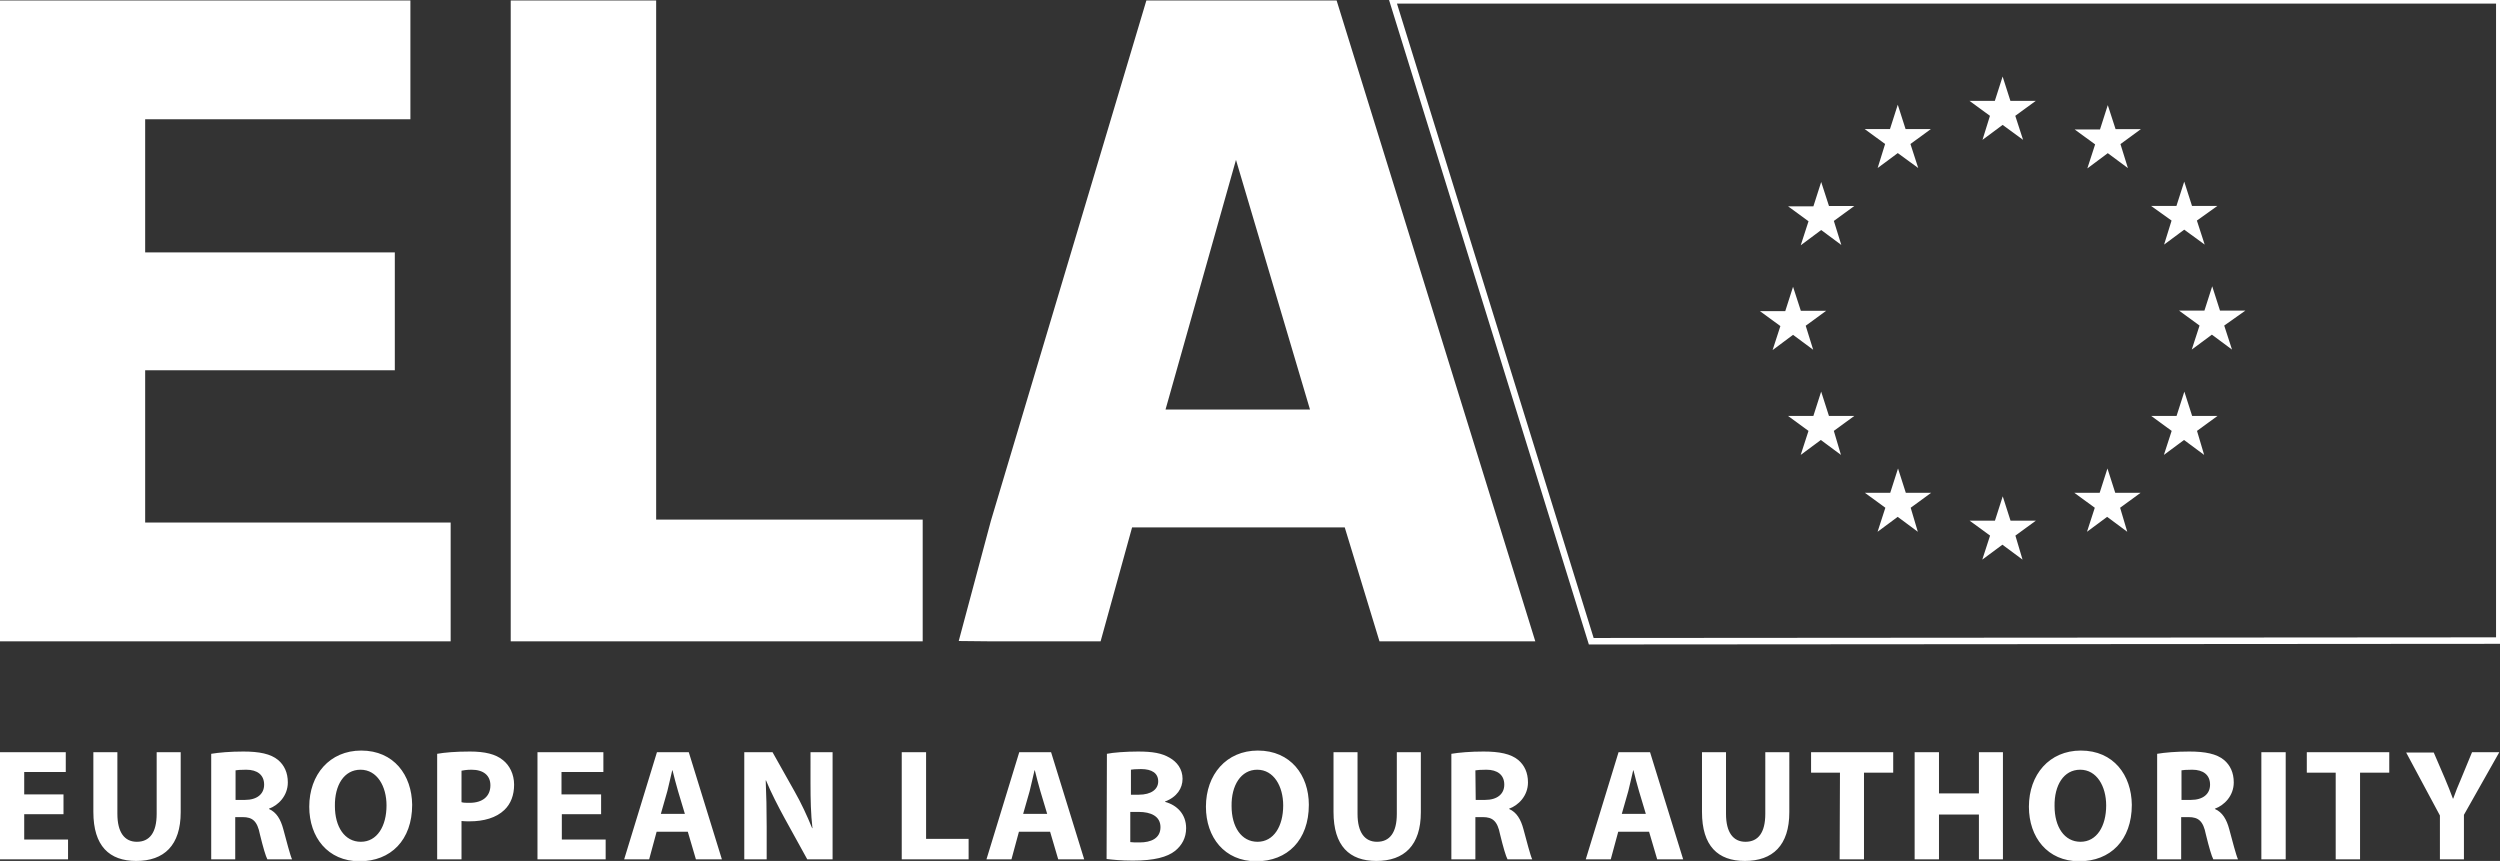 <?xml version="1.0" encoding="utf-8"?>
<!-- Generator: Adobe Illustrator 26.2.1, SVG Export Plug-In . SVG Version: 6.00 Build 0)  -->
<svg version="1.1"
	 id="svg2" xmlns:cc="http://creativecommons.org/ns#" xmlns:dc="http://purl.org/dc/elements/1.1/" xmlns:rdf="http://www.w3.org/1999/02/22-rdf-syntax-ns#" xmlns:svg="http://www.w3.org/2000/svg"
	 xmlns="http://www.w3.org/2000/svg" xmlns:xlink="http://www.w3.org/1999/xlink" x="0px" y="0px" viewBox="0 0 1026.5 353.5"
	 style="enable-background:new 0 0 1026.5 353.5;" xml:space="preserve">
<rect x="0" y="0" width="1026.5" height="353.5" fill="#333333" stroke="none"/>
<style type="text/css">
	.st0{clip-path:url(#SVGID_00000153703108965260464350000013314345057263895229_);}
	.st1{fill:#FFFFFF;}
	.st2{fill:none;stroke:#FFFFFF;stroke-width:2;stroke-miterlimit:10;}
</style>
<g id="g10" transform="matrix(1.333,0,0,-1.333,-263.247,616.015)">
	<g id="g12">
		<g>
			<defs>
				<rect id="SVGID_1_" x="-194.1" y="-109.9" width="1553" height="879.3"/>
			</defs>
			<clipPath id="SVGID_00000003825029569611581570000009576321886392452487_">
				<use xlink:href="#SVGID_1_"  style="overflow:visible;"/>
			</clipPath>
			<g id="g14" style="clip-path:url(#SVGID_00000003825029569611581570000009576321886392452487_);">
				<g id="g20" transform="translate(217.043,217.434)">
					<path id="path22" class="st1" d="M0,0h-12.1v6.9H0.7V13h-20.3v-33h21v6.1h-13.5v7.8H0V0z M9.2,13V-5.4
						c0-10.5,4.9-15.1,13.2-15.1c8.6,0,13.7,4.8,13.7,15V13h-7.4V-6c0-5.8-2.2-8.6-6.1-8.6c-3.8,0-6,2.9-6,8.6v19L9.2,13z M45.5-20
						h7.4v13h2.3c3,0,4.5-1.2,5.3-5.3c1-4.1,1.8-6.8,2.3-7.7h7.6c-0.6,1.3-1.7,5.6-2.7,9.3c-0.8,3-2.1,5.2-4.4,6.2v0.1
						c2.8,1,5.8,3.9,5.8,8.1c0,3-1.1,5.3-3,6.9c-2.3,1.9-5.8,2.6-10.7,2.6c-4,0-7.5-0.3-9.9-0.7L45.5-20z M52.9,7.4
						c0.5,0.1,1.6,0.2,3.4,0.2c3.4,0,5.5-1.6,5.5-4.6c0-2.9-2.2-4.7-5.9-4.7h-2.9V7.4z M91.7,13.5c-9.7,0-16-7.4-16-17.3
						c0-9.4,5.7-16.8,15.5-16.8c9.6,0,16.2,6.5,16.2,17.4C107.3,5.9,101.8,13.5,91.7,13.5 M91.5,7.6c5.1,0,8-5.1,8-11
						c0-6.4-2.9-11.2-7.9-11.2c-5,0-8,4.6-8,11C83.5,2.8,86.4,7.6,91.5,7.6 M115.2-20h7.4v11.8c0.7-0.1,1.6-0.1,2.5-0.1
						c4.4,0,8.2,1.1,10.7,3.5c2,1.9,3,4.6,3,7.8s-1.4,6-3.5,7.6c-2.2,1.8-5.5,2.6-10.1,2.6c-4.5,0-7.8-0.3-10.1-0.7V-20z M122.6,7.3
						c0.5,0.1,1.6,0.3,3.1,0.3c3.7,0,5.8-1.8,5.8-4.8c0-3.4-2.4-5.4-6.4-5.4c-1.1,0-1.9,0-2.5,0.2L122.6,7.3z M165.5,0h-12.1v6.9
						h12.9V13h-20.3v-33h21v6.1h-13.5v7.8h12.1V0z M192.3-11.5l2.5-8.5h8l-10.2,33h-9.8l-10.1-33h7.7l2.3,8.5L192.3-11.5z M184-6
						l2,7c0.5,1.9,1,4.4,1.5,6.4h0.1c0.5-2,1.1-4.4,1.7-6.4l2.1-7L184-6z M216.6-20v9.9c0,5.4-0.1,10-0.3,14.4l0.1,0
						c1.6-3.9,3.8-8.1,5.7-11.6l7-12.7h7.8v33h-6.8V3.3c0-4.9,0.1-9.4,0.6-13.7h-0.1c-1.5,3.7-3.4,7.8-5.4,11.3L218.4,13h-8.7v-33
						L216.6-20z M258.2-20h20.6v6.3h-13.1V13h-7.5V-20z M303.9-11.5l2.5-8.5h8l-10.2,33h-9.8l-10.1-33h7.7l2.3,8.5H303.9z M295.6-6
						l2,7c0.5,1.9,1,4.4,1.5,6.4h0.1c0.5-2,1.1-4.4,1.7-6.4l2.1-7L295.6-6z M321.3-19.9c1.7-0.2,4.4-0.5,8.1-0.5
						c6.6,0,10.6,1.1,13,3c2.1,1.7,3.4,4,3.4,7c0,4.3-2.8,7.1-6.5,8.1v0.1c3.7,1.4,5.4,4.1,5.4,7c0,3-1.7,5.2-4,6.5
						c-2.4,1.4-5.2,1.9-9.7,1.9c-3.7,0-7.7-0.3-9.6-0.7L321.3-19.9z M328.7,7.6c0.6,0.1,1.6,0.2,3.2,0.2c3.4,0,5.3-1.3,5.3-3.8
						c0-2.4-2.1-4.1-6-4.1h-2.4V7.6z M328.7-5.4h2.5c3.7,0,6.7-1.3,6.7-4.7c0-3.5-3-4.7-6.4-4.7c-1.3,0-2.2,0-2.9,0.1V-5.4z
						 M367.9,13.5c-9.7,0-16-7.4-16-17.3c0-9.4,5.7-16.8,15.5-16.8c9.6,0,16.2,6.5,16.2,17.4C383.6,5.9,378,13.5,367.9,13.5
						 M367.7,7.6c5.1,0,8-5.1,8-11c0-6.4-2.9-11.2-7.9-11.2c-5,0-8,4.6-8,11C359.7,2.8,362.7,7.6,367.7,7.6 M391.2,13V-5.4
						c0-10.5,4.9-15.1,13.2-15.1c8.6,0,13.7,4.8,13.7,15V13h-7.4V-6c0-5.8-2.2-8.6-6.1-8.6c-3.8,0-6,2.9-6,8.6v19L391.2,13z
						 M427.5-20h7.4v13h2.3c3,0,4.5-1.2,5.3-5.3c1-4.1,1.8-6.8,2.3-7.7h7.6c-0.6,1.3-1.7,5.6-2.7,9.3c-0.8,3-2.1,5.2-4.4,6.2v0.1
						c2.8,1,5.8,3.9,5.8,8.1c0,3-1.1,5.3-3,6.9c-2.3,1.9-5.8,2.6-10.7,2.6c-4,0-7.5-0.3-9.9-0.7L427.5-20z M434.9,7.4
						c0.5,0.1,1.6,0.2,3.4,0.2c3.4,0,5.5-1.6,5.5-4.6c0-2.9-2.2-4.7-5.9-4.7h-2.9L434.9,7.4z M488.4-11.5l2.5-8.5h8l-10.2,33H479
						l-10.1-33h7.7l2.3,8.5L488.4-11.5z M480-6l2,7c0.5,1.9,1,4.4,1.5,6.4h0.1c0.5-2,1.1-4.4,1.7-6.4l2.1-7L480-6z M504.7,13V-5.4
						c0-10.5,4.9-15.1,13.2-15.1c8.6,0,13.7,4.8,13.7,15V13h-7.4V-6c0-5.8-2.2-8.6-6.1-8.6c-3.8,0-6,2.9-6,8.6v19L504.7,13z
						 M547.1-20h7.5V6.7h9V13h-25.3V6.7h8.9L547.1-20z M570.2,13v-33h7.5v13.8h12.3V-20h7.4v33h-7.4V0.3h-12.3V13L570.2,13z
						 M621.4,13.5c-9.7,0-16-7.4-16-17.3c0-9.4,5.7-16.8,15.5-16.8c9.6,0,16.2,6.5,16.2,17.4C637,5.9,631.5,13.5,621.4,13.5
						 M621.2,7.6c5.1,0,8-5.1,8-11c0-6.4-2.9-11.2-7.9-11.2c-5,0-8,4.6-8,11C613.2,2.8,616.1,7.6,621.2,7.6 M644.9-20h7.4v13h2.3
						c3,0,4.5-1.2,5.3-5.3c1-4.1,1.8-6.8,2.3-7.7h7.6c-0.6,1.3-1.7,5.6-2.7,9.3c-0.8,3-2.1,5.2-4.4,6.2v0.1c2.8,1,5.8,3.9,5.8,8.1
						c0,3-1.1,5.3-3,6.9c-2.3,1.9-5.8,2.6-10.7,2.6c-4,0-7.5-0.3-9.9-0.7V-20z M652.3,7.4c0.5,0.1,1.6,0.2,3.4,0.2
						c3.4,0,5.5-1.6,5.5-4.6c0-2.9-2.2-4.7-5.9-4.7h-2.9V7.4z M677-20h7.5v33H677V-20z M699.9-20h7.5V6.7h9V13H691V6.7h8.9V-20z
						 M739.4-20v13.7L750.3,13h-8.4L738.6,5c-1-2.3-1.8-4.3-2.5-6.3H736c-0.8,2.2-1.5,3.9-2.5,6.3l-3.4,7.9h-8.5L732-6.5V-20
						L739.4-20z"/>
				</g>
				<g id="g24" transform="translate(626.433,462.011)">
					<path id="path26" class="st2" d="M0,0h340.9v-197.2l-279.7-0.2L0,0z"/>
				</g>
				<g id="g28" transform="translate(808.146,419.05)">
					<path id="path30" class="st1" d="M0,0l6.2,4.6L12.5,0l-2.4,7.4l6.3,4.6H8.6l-2.4,7.5l-2.4-7.5l-7.8,0l6.3-4.6L0,0z"/>
				</g>
				<g id="g32" transform="translate(775.851,410.374)">
					<path id="path34" class="st1" d="M0,0l6.2,4.6L12.5,0l-2.4,7.4l6.3,4.6H8.6l-2.4,7.5l-2.4-7.5l-7.8,0l6.3-4.6L0,0z"/>
				</g>
				<g id="g36" transform="translate(758.46,406.072)">
					<path id="path38" class="st1" d="M0,0l-2.4-7.5l-7.8,0l6.3-4.6l-2.4-7.4L0-14.8l6.2-4.6L3.9-12l6.3,4.6H2.4L0,0z"/>
				</g>
				<g id="g40" transform="translate(749.791,358.989)">
					<path id="path42" class="st1" d="M0,0l6.2-4.6L3.9,2.8l6.3,4.6H2.4L0,14.8l-2.4-7.5l-7.8,0l6.3-4.6l-2.4-7.4L0,0z"/>
				</g>
				<g id="g44" transform="translate(760.851,334.001)">
					<path id="path46" class="st1" d="M0,0l-2.4,7.5L-4.8,0l-7.8,0l6.3-4.6l-2.4-7.4l6.2,4.6l6.2-4.6L1.5-4.6L7.8,0H0z"/>
				</g>
				<g id="g48" transform="translate(784.527,310.325)">
					<path id="path50" class="st1" d="M0,0l-2.4,7.5L-4.8,0l-7.8,0l6.3-4.6l-2.4-7.4l6.2,4.6l6.2-4.6L1.5-4.6L7.8,0H0z"/>
				</g>
				<g id="g52" transform="translate(816.782,301.746)">
					<path id="path54" class="st1" d="M0,0l-2.4,7.5L-4.8,0l-7.8,0l6.3-4.6l-2.4-7.4l6.2,4.6l6.2-4.6L1.5-4.6L7.8,0H0z"/>
				</g>
				<g id="g56" transform="translate(849.037,310.325)">
					<path id="path58" class="st1" d="M0,0l-2.4,7.5L-4.8,0l-7.8,0l6.3-4.6l-2.4-7.4l6.2,4.6l6.2-4.6L1.5-4.6L7.8,0H0z"/>
				</g>
				<g id="g60" transform="translate(872.722,334.001)">
					<path id="path62" class="st1" d="M0,0l-2.4,7.5L-4.8,0l-7.8,0l6.3-4.6l-2.4-7.4l6.2,4.6l6.2-4.6L1.5-4.6L7.8,0H0z"/>
				</g>
				<g id="g64" transform="translate(889.105,366.443)">
					<path id="path66" class="st1" d="M0,0h-7.8l-2.4,7.5L-12.6,0l-7.8,0l6.3-4.6l-2.4-7.4l6.2,4.6l6.2-4.6l-2.4,7.4L0,0z"/>
				</g>
				<g id="g68" transform="translate(864.085,386.787)">
					<path id="path70" class="st1" d="M0,0l6.2,4.6L12.5,0l-2.4,7.4l6.3,4.5H8.6l-2.4,7.5l-2.4-7.5l-7.8,0l6.3-4.5L0,0z"/>
				</g>
				<g id="g72" transform="translate(846.74,429.748)">
					<path id="path74" class="st1" d="M0,0l-2.4-7.5l-7.8,0l6.3-4.6l-2.4-7.4L0-14.8l6.2-4.6L3.9-12l6.3,4.6H2.4L0,0z"/>
				</g>
				<g id="g76" transform="translate(670.399,264.58)">
					<path id="path78" class="st1" d="M0,0l-61.2,197.4h-58.6l-47.9-160.3l-9.9-37l9.7-0.1h34l9.7,35.1h65.5L-48,0H0z M-92.2,148.3
						l22.8-76.9h-44.5L-92.2,148.3z M-188.7,0v37.5l-82.1,0v159.9h-44.8V0L-188.7,0z M-473,0h138.9v36.6h-94.1v46.9h76.9v36.3h-76.9
						v41h81.7v36.6H-473V0z"/>
				</g>
			</g>
		</g>
	</g>
</g>
</svg>
